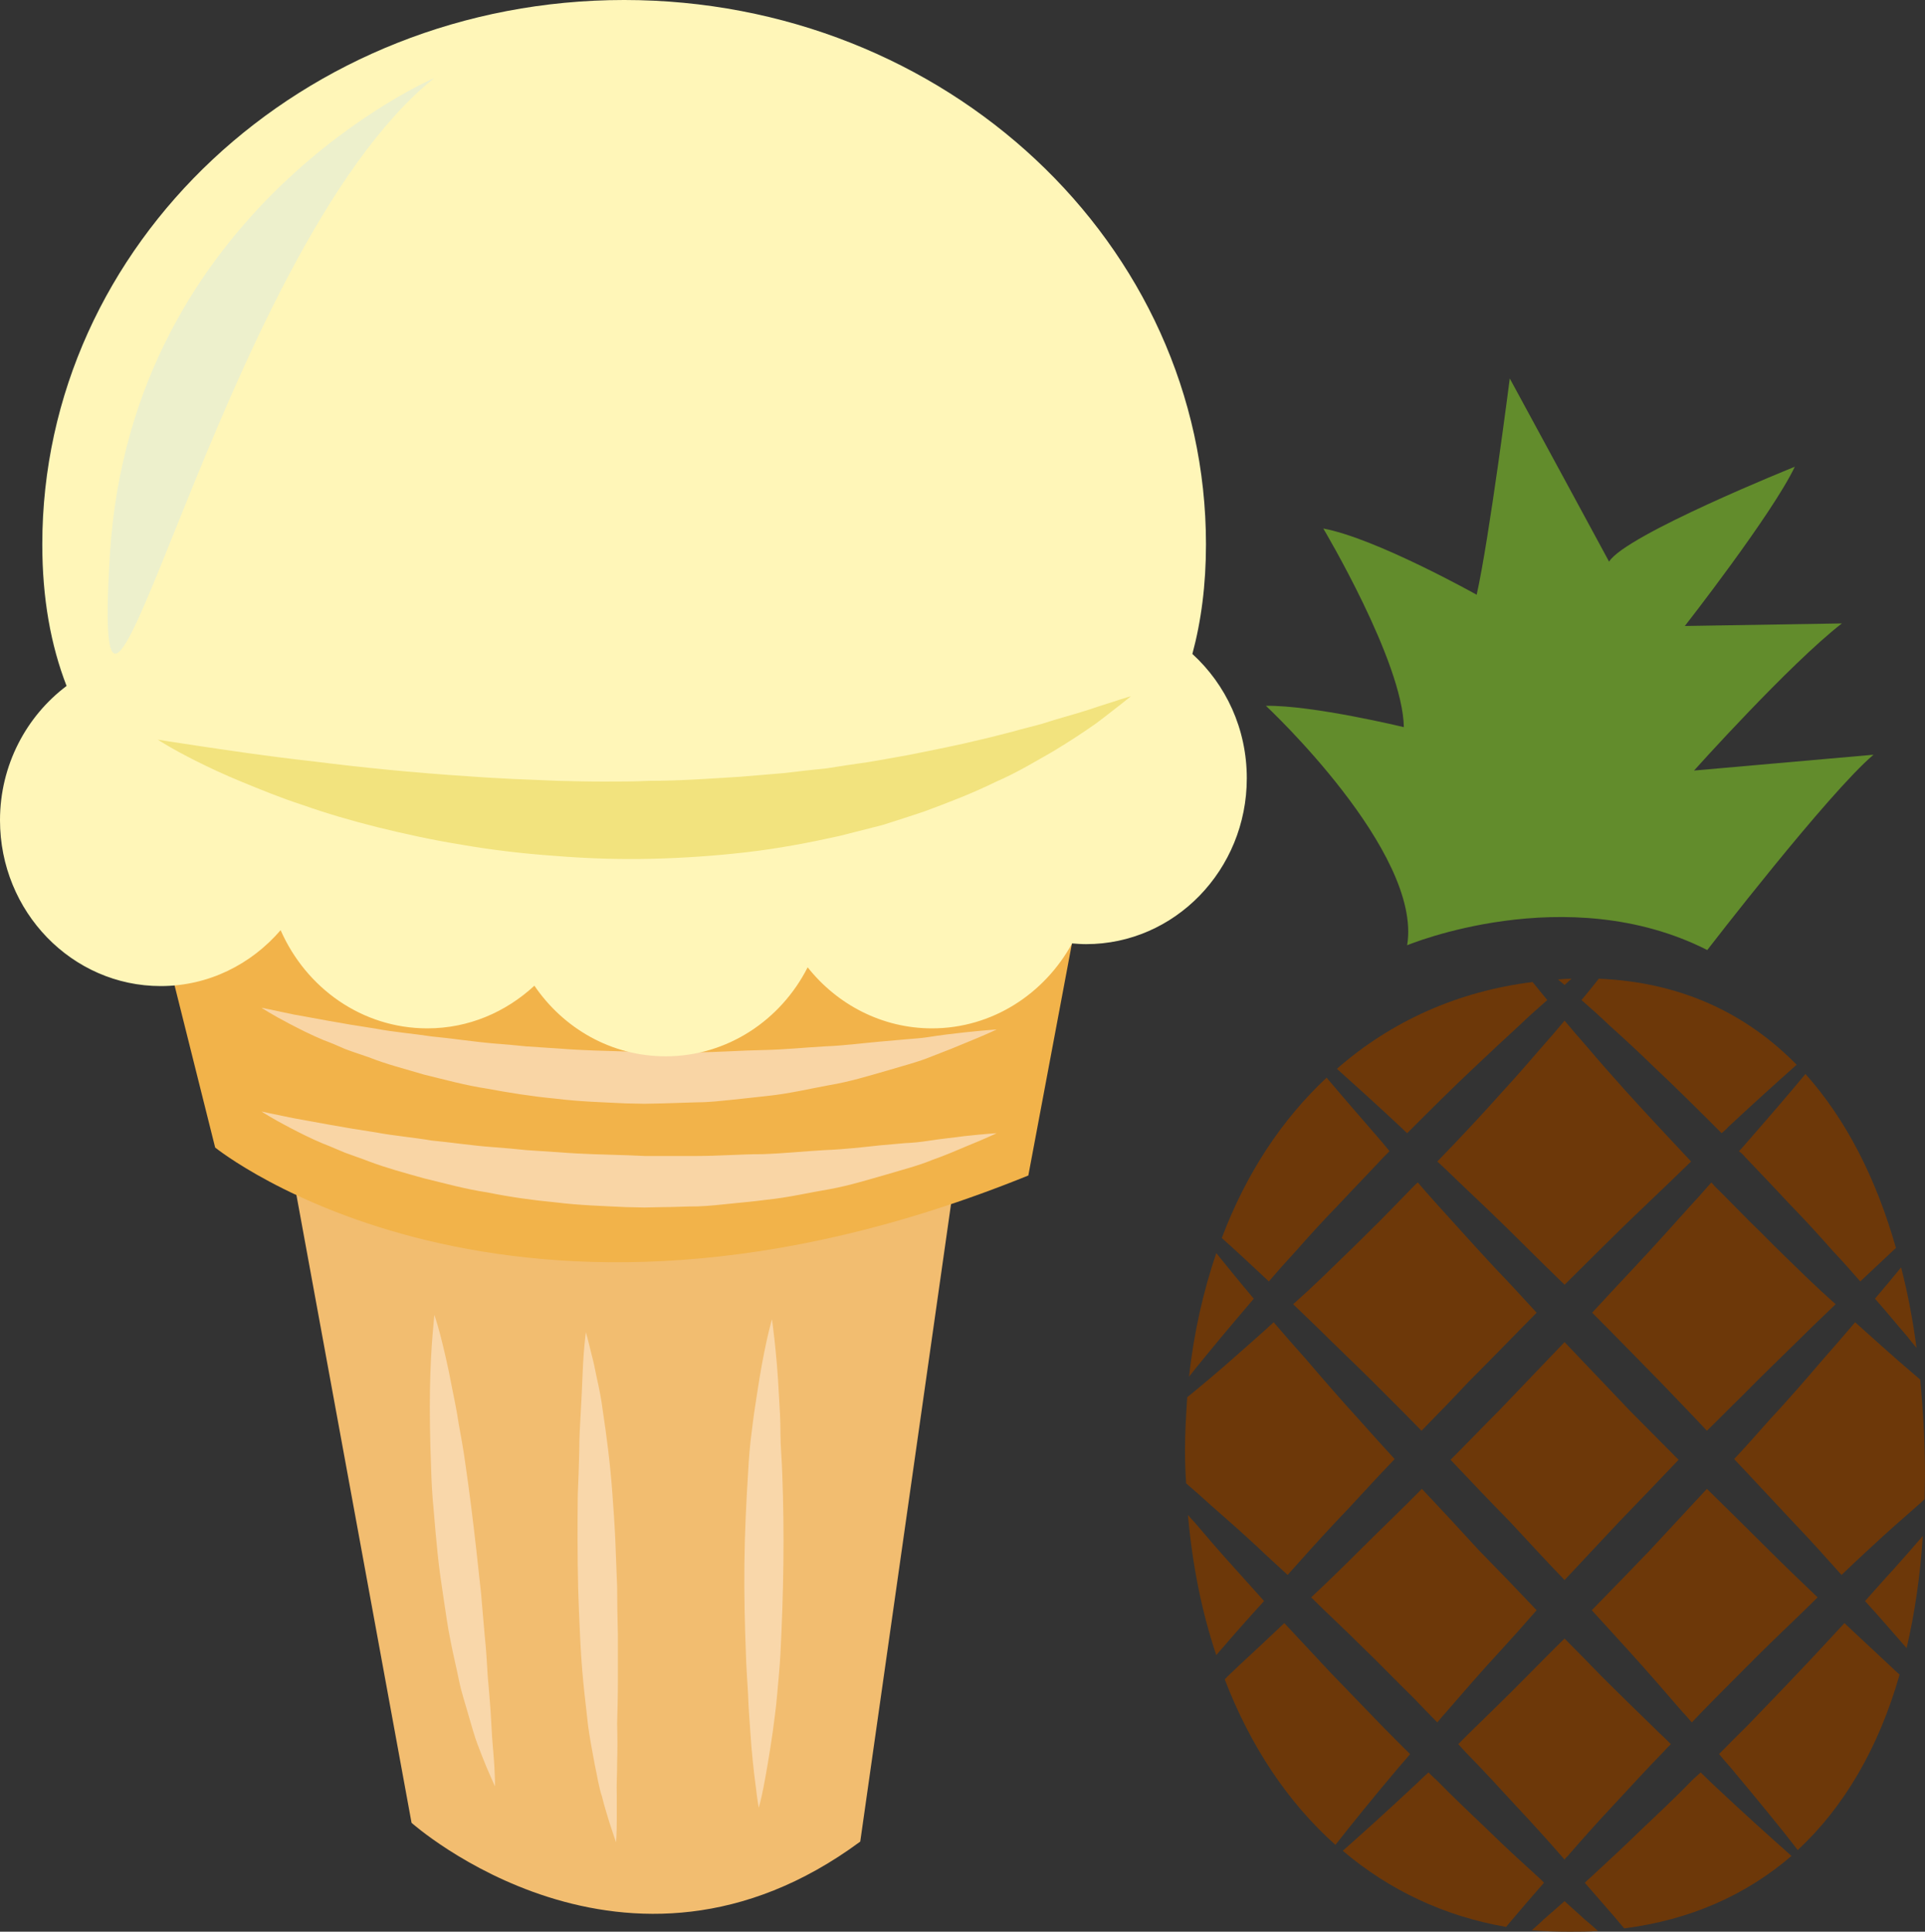 <?xml version="1.0" encoding="UTF-8" standalone="no"?>
<svg
   xmlns:dc="http://purl.org/dc/elements/1.1/"
   xmlns:cc="http://creativecommons.org/ns#"
   xmlns:rdf="http://www.w3.org/1999/02/22-rdf-syntax-ns#"
   xmlns:svg="http://www.w3.org/2000/svg"
   xmlns="http://www.w3.org/2000/svg"
   id="svg78"
   viewBox="0 0 5234 5252"
   style="clip-rule:evenodd;fill-rule:evenodd;image-rendering:optimizeQuality;shape-rendering:geometricPrecision;text-rendering:geometricPrecision"
   version="1.1"
   height="52.52mm"
   width="52.34mm"
   xml:space="preserve"><rect x="0" y="0" width="5234" height="5252" fill="#333333" stroke="none"/>
 <defs
   id="defs4">
  <style
   id="style2"
   type="text/css">
   <![CDATA[
    .fil0 {fill:#628C2C;fill-rule:nonzero}
    .fil1 {fill:#6D3809;fill-rule:nonzero}
    .fil8 {fill:#EDF0CC;fill-rule:nonzero}
    .fil3 {fill:#F2B34A;fill-rule:nonzero}
    .fil2 {fill:#F2BD70;fill-rule:nonzero}
    .fil7 {fill:#F2E37E;fill-rule:nonzero}
    .fil5 {fill:#F9D5A5;fill-rule:nonzero}
    .fil4 {fill:#F9D7AA;fill-rule:nonzero}
    .fil6 {fill:#FFF6B8;fill-rule:nonzero}
   ]]>
  </style>
 </defs>
 <g
   transform="translate(-7908,-11925)"
   id="Vrstva_x0020_1">
  <g
   id="_490053944">
   <path
   style="fill:#628c2c;fill-rule:nonzero"
   id="path7"
   d="m 11734,14495 c 0,0 433,-181 816,13 0,0 329,-427 452,-531 l -488,43 c 0,0 259,-289 402,-400 l -427,7 c 0,0 237,-303 299,-433 0,0 -460,185 -505,258 0,0 -204,-377 -270,-498 0,0 -56,437 -90,588 0,0 -275,-154 -417,-180 0,0 216,362 219,540 0,0 -248,-60 -375,-58 0,0 426,397 384,651 z"
   class="fil0" />
   <path
   style="fill:#6d3809;fill-rule:nonzero"
   id="path9"
   d="m 11358,15409 c 23,-27 47,-54 72,-81 37,-42 76,-85 117,-127 40,-43 82,-86 123,-130 6,-6 11,-11 16,-16 -5,-7 -12,-14 -17,-21 -59,-68 -111,-128 -154,-179 -122,114 -219,261 -285,436 37,33 80,73 128,118 z"
   class="fil1" />
   <path
   style="fill:#6d3809;fill-rule:nonzero"
   id="path11"
   d="m 12636,15055 c 7,5 12,10 17,16 42,44 83,87 123,130 41,42 80,85 117,127 26,27 49,54 73,81 35,-33 67,-63 97,-91 -54,-190 -136,-350 -246,-473 -44,53 -99,117 -162,189 -6,7 -12,14 -19,21 z"
   class="fil1" />
   <path
   style="fill:#6d3809;fill-rule:nonzero"
   id="path13"
   d="m 11716,14989 c 6,6 13,12 18,17 63,-63 125,-125 186,-182 41,-39 81,-76 119,-111 26,-25 51,-47 76,-69 -14,-17 -28,-34 -40,-49 -202,25 -384,106 -532,236 49,44 108,97 173,158 z"
   class="fil1" />
   <path
   style="fill:#6d3809;fill-rule:nonzero"
   id="path15"
   d="m 13129,15676 c -25,-22 -53,-45 -83,-72 -29,-26 -61,-54 -94,-84 -29,34 -58,68 -90,104 -46,54 -94,109 -146,165 -30,34 -61,69 -93,103 56,59 111,119 164,175 45,47 87,94 128,140 27,-26 54,-51 81,-76 43,-40 85,-77 124,-111 7,-6 14,-12 21,-19 0,-20 1,-42 1,-63 0,-90 -5,-178 -13,-262 z"
   class="fil1" />
   <path
   style="fill:#6d3809;fill-rule:nonzero"
   id="path17"
   d="m 12979,16278 c 40,44 78,88 113,128 22,-94 37,-196 44,-305 -24,28 -50,58 -78,89 -26,28 -52,58 -79,88 z"
   class="fil1" />
   <path
   style="fill:#6d3809;fill-rule:nonzero"
   id="path19"
   d="m 13047,16454 c -38,-36 -81,-75 -124,-116 -41,44 -82,89 -126,135 -46,49 -94,98 -142,148 -25,24 -49,49 -73,73 10,12 20,24 30,35 77,92 141,170 184,226 126,-117 220,-278 277,-477 -8,-7 -17,-15 -26,-24 z"
   class="fil1" />
   <path
   style="fill:#6d3809;fill-rule:nonzero"
   id="path21"
   d="m 11473,16268 c 43,43 89,85 133,129 49,47 97,97 146,145 21,22 42,44 64,66 8,-10 16,-19 24,-28 46,-53 94,-109 146,-165 33,-36 67,-74 100,-112 -51,-54 -103,-108 -156,-162 -52,-57 -104,-113 -156,-168 -55,56 -111,109 -164,162 -47,47 -92,91 -137,133 z"
   class="fil1" />
   <path
   style="fill:#6d3809;fill-rule:nonzero"
   id="path23"
   d="m 12563,16774 c -10,-10 -21,-20 -31,-30 -8,7 -15,14 -23,21 -47,49 -96,94 -143,139 -46,45 -92,87 -135,127 -5,4 -9,8 -14,13 16,18 32,37 47,54 22,25 42,48 60,70 180,-23 332,-91 455,-197 -53,-47 -129,-115 -216,-197 z"
   class="fil1" />
   <path
   style="fill:#6d3809;fill-rule:nonzero"
   id="path25"
   d="m 12093,17031 c -44,-40 -90,-82 -136,-127 -47,-45 -95,-90 -143,-139 -8,-7 -15,-14 -22,-21 -11,10 -22,20 -32,30 -80,75 -149,137 -201,183 126,107 276,178 444,207 18,-21 36,-43 56,-66 15,-17 31,-36 47,-54 -4,-5 -9,-9 -13,-13 z"
   class="fil1" />
   <path
   style="fill:#6d3809;fill-rule:nonzero"
   id="path27"
   d="m 11742,16694 c -25,-24 -49,-49 -73,-73 -48,-50 -96,-99 -143,-148 -43,-46 -85,-91 -126,-135 -43,41 -85,80 -124,116 -13,13 -26,24 -38,37 70,182 172,335 301,450 43,-55 102,-128 173,-212 10,-11 20,-23 30,-35 z"
   class="fil1" />
   <path
   style="fill:#6d3809;fill-rule:nonzero"
   id="path29"
   d="m 11345,16278 c -27,-30 -54,-60 -79,-88 -40,-44 -76,-86 -110,-126 -6,-6 -12,-13 -18,-20 12,137 38,265 77,381 4,-4 8,-10 13,-15 36,-42 75,-86 117,-132 z"
   class="fil1" />
   <path
   style="fill:#6d3809;fill-rule:nonzero"
   id="path31"
   d="m 12223,14771 c -22,-25 -42,-48 -61,-71 -19,23 -39,46 -61,71 -34,39 -69,80 -107,121 -56,63 -116,127 -178,191 20,18 39,37 59,56 56,53 115,109 175,169 36,36 74,73 112,110 37,-37 75,-74 111,-110 60,-60 120,-116 175,-169 20,-19 39,-38 58,-56 -60,-64 -120,-128 -177,-191 -37,-41 -73,-82 -106,-121 z"
   class="fil1" />
   <path
   style="fill:#6d3809;fill-rule:nonzero"
   id="path33"
   d="m 11327,16131 c 26,25 54,50 82,76 41,-46 83,-93 127,-140 54,-56 107,-116 164,-175 -31,-34 -63,-69 -93,-103 -51,-56 -99,-111 -145,-165 -32,-36 -62,-70 -91,-104 -32,30 -65,58 -94,84 -55,49 -103,89 -141,120 -3,47 -6,94 -6,144 0,30 1,60 3,90 22,19 46,40 70,62 39,34 81,71 124,111 z"
   class="fil1" />
   <path
   style="fill:#6d3809;fill-rule:nonzero"
   id="path35"
   d="m 12162,16981 c 2,-3 4,-6 7,-8 39,-45 80,-91 124,-138 45,-48 89,-97 136,-145 7,-8 15,-16 22,-23 -10,-10 -20,-20 -31,-30 -50,-49 -103,-100 -157,-154 -33,-34 -67,-69 -101,-103 -35,34 -69,69 -103,103 -53,54 -106,105 -156,154 -10,10 -20,20 -30,30 6,7 14,15 21,23 47,48 92,97 136,145 44,47 86,93 125,138 2,2 4,5 7,8 z"
   class="fil1" />
   <path
   style="fill:#6d3809;fill-rule:nonzero"
   id="path37"
   d="m 12216,17143 c -17,-16 -36,-32 -54,-49 -19,17 -38,33 -56,49 -10,10 -22,20 -33,30 34,3 68,4 103,4 27,0 52,0 77,-2 -12,-11 -24,-21 -37,-32 z"
   class="fil1" />
   <path
   style="fill:#6d3809;fill-rule:nonzero"
   id="path39"
   d="m 12208,14644 c 25,22 50,44 76,69 39,35 79,72 119,111 61,57 123,119 186,182 6,-5 13,-11 18,-17 71,-66 134,-123 186,-169 -138,-141 -317,-225 -538,-234 -15,19 -30,38 -47,58 z"
   class="fil1" />
   <path
   style="fill:#6d3809;fill-rule:nonzero"
   id="path41"
   d="m 11229,15560 c 27,-32 57,-68 88,-104 -38,-45 -72,-87 -102,-124 -35,103 -61,216 -74,336 25,-32 55,-68 88,-108 z"
   class="fil1" />
   <path
   style="fill:#6d3809;fill-rule:nonzero"
   id="path43"
   d="m 12309,16064 c 54,-56 109,-113 163,-170 -44,-44 -88,-89 -132,-133 -60,-63 -119,-125 -178,-187 -59,62 -119,124 -179,187 -44,44 -87,89 -131,133 54,57 108,114 163,170 49,53 98,106 147,157 48,-51 97,-104 147,-157 z"
   class="fil1" />
   <path
   style="fill:#6d3809;fill-rule:nonzero"
   id="path45"
   d="m 12483,16580 c 9,9 16,18 25,28 21,-22 42,-44 64,-66 48,-48 97,-98 145,-145 45,-44 90,-86 133,-129 -44,-42 -90,-86 -137,-133 -53,-53 -108,-107 -164,-162 -51,55 -103,111 -156,168 -52,54 -104,108 -157,162 35,38 69,76 102,112 51,56 99,112 145,165 z"
   class="fil1" />
   <path
   style="fill:#6d3809;fill-rule:nonzero"
   id="path47"
   d="m 12086,15494 c -37,-40 -73,-80 -109,-117 -58,-62 -112,-123 -164,-180 -17,-19 -34,-38 -50,-57 -4,3 -7,6 -10,9 -41,42 -83,86 -125,127 -42,42 -84,82 -124,121 -27,26 -54,51 -80,74 32,31 66,63 100,97 50,49 104,100 157,154 30,30 62,62 92,93 43,-44 85,-87 127,-132 63,-63 125,-127 186,-189 z"
   class="fil1" />
   <path
   style="fill:#6d3809;fill-rule:nonzero"
   id="path49"
   d="m 13095,15560 c 8,11 17,21 24,30 -10,-76 -24,-150 -42,-219 -21,26 -45,54 -71,85 32,36 61,72 89,104 z"
   class="fil1" />
   <path
   style="fill:#6d3809;fill-rule:nonzero"
   id="path51"
   d="m 12561,15140 c -17,19 -33,38 -51,57 -51,57 -106,118 -164,180 -35,37 -72,77 -109,117 62,62 124,126 186,189 43,45 85,88 126,132 32,-31 63,-63 94,-93 53,-54 106,-105 156,-154 34,-34 68,-66 100,-97 -26,-23 -53,-48 -80,-74 -40,-39 -82,-79 -123,-121 -43,-41 -84,-85 -127,-127 -2,-3 -5,-6 -8,-9 z"
   class="fil1" />
   <path
   style="fill:#6d3809;fill-rule:nonzero"
   id="path53"
   d="m 12144,14588 c 6,5 12,10 18,15 7,-6 13,-12 19,-17 -12,0 -25,1 -37,2 z"
   class="fil1" />
  </g>
  <g
   id="_490052984">
   <path
   style="fill:#f2bd70;fill-rule:nonzero"
   id="path56"
   d="m 8696,15076 331,1805 c 0,0 584,521 1220,51 l 266,-1868 z"
   class="fil2" />
   <path
   style="fill:#f2b34a;fill-rule:nonzero"
   id="path58"
   d="m 8283,14206 210,839 c 0,0 800,648 2211,76 l 172,-915 c 0,0 -1830,-267 -2593,0 z"
   class="fil3" />
   <path
   style="fill:#f9d7aa;fill-rule:nonzero"
   id="path60"
   d="m 9089,15500 c 0,0 7,20 16,54 9,35 21,85 32,144 6,30 13,63 18,97 6,34 13,70 18,108 11,75 21,155 30,235 4,40 9,80 13,119 3,40 7,78 10,116 4,37 6,74 8,108 3,35 6,67 8,98 2,30 3,58 5,82 2,25 4,46 5,64 2,36 2,57 2,57 0,0 -9,-19 -23,-52 -7,-17 -15,-37 -24,-61 -9,-23 -16,-50 -25,-80 -8,-29 -19,-61 -26,-95 -7,-35 -16,-71 -23,-108 -8,-38 -13,-77 -19,-116 -6,-40 -12,-80 -16,-120 -4,-41 -8,-81 -11,-121 -4,-40 -6,-79 -7,-117 -3,-76 -4,-147 -3,-208 1,-61 4,-112 7,-148 3,-36 5,-56 5,-56 z"
   class="fil4" />
   <path
   style="fill:#f9d7aa;fill-rule:nonzero"
   id="path62"
   d="m 9501,15547 c 0,0 6,21 15,59 5,18 10,41 15,67 6,26 12,56 16,88 10,66 20,142 26,224 3,41 6,83 8,126 2,42 3,86 5,129 0,44 1,87 2,130 0,42 0,84 0,125 0,40 -1,79 -2,117 1,37 1,72 0,104 0,33 -2,63 -1,89 0,26 0,50 0,69 0,38 -2,60 -2,60 0,0 -7,-20 -19,-57 -5,-18 -13,-41 -19,-67 -9,-26 -13,-56 -20,-88 -6,-33 -13,-68 -18,-105 -4,-38 -9,-77 -13,-118 -8,-82 -11,-169 -14,-256 -2,-87 -2,-174 -1,-255 2,-41 3,-80 4,-117 0,-37 2,-73 4,-105 4,-65 5,-120 8,-159 3,-38 6,-60 6,-60 z"
   class="fil4" />
   <path
   style="fill:#f9d7aa;fill-rule:nonzero"
   id="path64"
   d="m 10007,15512 c 0,0 3,21 7,57 4,37 9,89 12,152 2,31 4,65 4,101 0,36 4,73 5,112 3,77 4,160 3,242 -1,83 -4,167 -8,245 -2,39 -6,76 -9,112 -3,36 -8,70 -12,101 -9,62 -18,114 -25,150 -7,36 -13,56 -13,56 0,0 -4,-21 -8,-57 -5,-37 -11,-89 -15,-151 -2,-31 -5,-65 -6,-100 -2,-36 -5,-74 -6,-113 -3,-78 -5,-160 -4,-244 1,-83 5,-167 10,-245 2,-39 5,-77 10,-113 4,-35 9,-69 14,-100 9,-61 19,-113 27,-149 8,-36 14,-56 14,-56 z"
   class="fil4" />
   <path
   style="fill:#f9d5a5;fill-rule:nonzero"
   id="path66"
   d="m 8619,14947 c 0,0 31,7 86,18 28,5 61,11 99,18 38,7 81,14 127,21 47,9 98,13 151,22 54,5 110,14 168,18 29,2 59,5 89,8 30,2 60,4 91,6 61,5 123,6 185,8 l 47,2 h 46 c 31,0 62,0 93,0 61,0 121,-5 180,-5 59,-2 115,-8 169,-11 54,-2 104,-8 151,-13 24,-2 46,-4 68,-6 22,-1 42,-3 61,-6 38,-6 72,-9 100,-13 55,-6 88,-8 88,-8 0,0 -29,14 -81,35 -26,11 -58,25 -95,38 -36,15 -79,26 -126,40 -46,13 -97,29 -151,39 -55,9 -113,23 -173,29 -30,4 -61,7 -92,10 -31,3 -63,7 -95,8 -32,0 -64,2 -96,2 l -49,1 -49,-1 c -64,-3 -129,-5 -193,-13 -64,-6 -126,-15 -185,-27 -60,-9 -117,-25 -171,-38 -54,-15 -105,-29 -150,-46 -23,-9 -45,-16 -66,-24 -20,-8 -39,-17 -58,-24 -36,-15 -67,-31 -92,-44 -50,-26 -77,-44 -77,-44 z"
   class="fil5" />
   <path
   style="fill:#f9d5a5;fill-rule:nonzero"
   id="path68"
   d="m 8619,14665 c 0,0 31,6 86,18 28,5 61,11 99,18 38,7 81,14 127,21 47,9 98,13 151,21 54,5 110,14 168,19 29,2 59,5 89,8 30,2 60,4 91,6 61,5 123,6 185,8 l 47,2 46,-1 c 31,0 62,0 93,1 61,0 121,-5 180,-6 59,-1 115,-7 169,-10 54,-2 104,-9 151,-13 24,-2 46,-4 68,-6 22,-2 42,-3 61,-6 38,-6 72,-10 100,-13 55,-6 88,-8 88,-8 0,0 -29,14 -81,35 -26,11 -58,24 -95,38 -36,15 -79,26 -126,40 -46,13 -97,29 -151,38 -55,10 -113,24 -173,30 -30,3 -61,7 -92,10 -31,3 -63,7 -95,7 -32,1 -64,2 -96,3 l -49,1 -49,-1 c -64,-3 -129,-5 -193,-13 -64,-6 -126,-16 -185,-27 -60,-9 -117,-25 -171,-38 -54,-16 -105,-29 -150,-47 -23,-8 -45,-15 -66,-23 -20,-9 -39,-17 -58,-24 -36,-15 -67,-31 -92,-44 -50,-26 -77,-44 -77,-44 z"
   class="fil5" />
   <path
   style="fill:#fff6b8;fill-rule:nonzero"
   id="path70"
   d="m 11150,13703 c 24,-89 37,-188 37,-298 0,-817 -708,-1480 -1582,-1480 -874,0 -1582,663 -1582,1480 0,147 23,274 66,385 -109,82 -181,215 -181,365 0,249 196,451 437,451 130,0 246,-59 326,-152 69,157 221,267 399,267 112,0 213,-44 291,-116 79,116 209,192 357,192 167,0 313,-98 386,-242 80,101 202,166 338,166 164,0 306,-94 381,-231 12,1 25,2 38,2 241,0 437,-202 437,-451 0,-135 -57,-255 -148,-338 z"
   class="fil6" />
   <path
   style="fill:#f2e37e;fill-rule:nonzero"
   id="path72"
   d="m 8337,13936 c 0,0 42,7 117,18 74,11 179,27 305,41 126,16 272,31 428,41 39,3 78,5 118,7 40,2 81,3 121,5 41,1 82,2 124,2 41,0 82,0 123,-2 83,0 165,-6 246,-11 41,-3 81,-7 120,-10 40,-5 79,-9 117,-13 39,-6 76,-12 113,-17 37,-6 73,-13 108,-19 70,-14 136,-27 197,-42 16,-4 31,-7 45,-11 15,-4 29,-7 43,-11 28,-8 54,-14 79,-21 49,-16 93,-27 129,-39 35,-12 63,-20 83,-27 19,-6 30,-9 30,-9 0,0 -9,7 -25,20 -16,12 -39,31 -70,54 -31,22 -69,47 -115,75 -46,26 -98,58 -158,84 -59,29 -125,55 -196,81 -36,12 -73,24 -111,36 -39,10 -78,20 -118,30 -81,18 -165,34 -251,44 -86,10 -174,16 -262,18 -87,2 -175,-1 -261,-8 -86,-6 -170,-16 -251,-30 -81,-13 -158,-30 -231,-48 -72,-18 -140,-38 -202,-60 -62,-20 -117,-43 -166,-63 -49,-20 -91,-40 -125,-57 -68,-34 -104,-58 -104,-58 z"
   class="fil7" />
   <path
   style="fill:#edf0cc;fill-rule:nonzero"
   id="path74"
   d="m 9089,12137 c 0,0 -823,353 -882,1293 -58,941 294,-823 882,-1293 z"
   class="fil8" />
  </g>
 </g>
</svg>